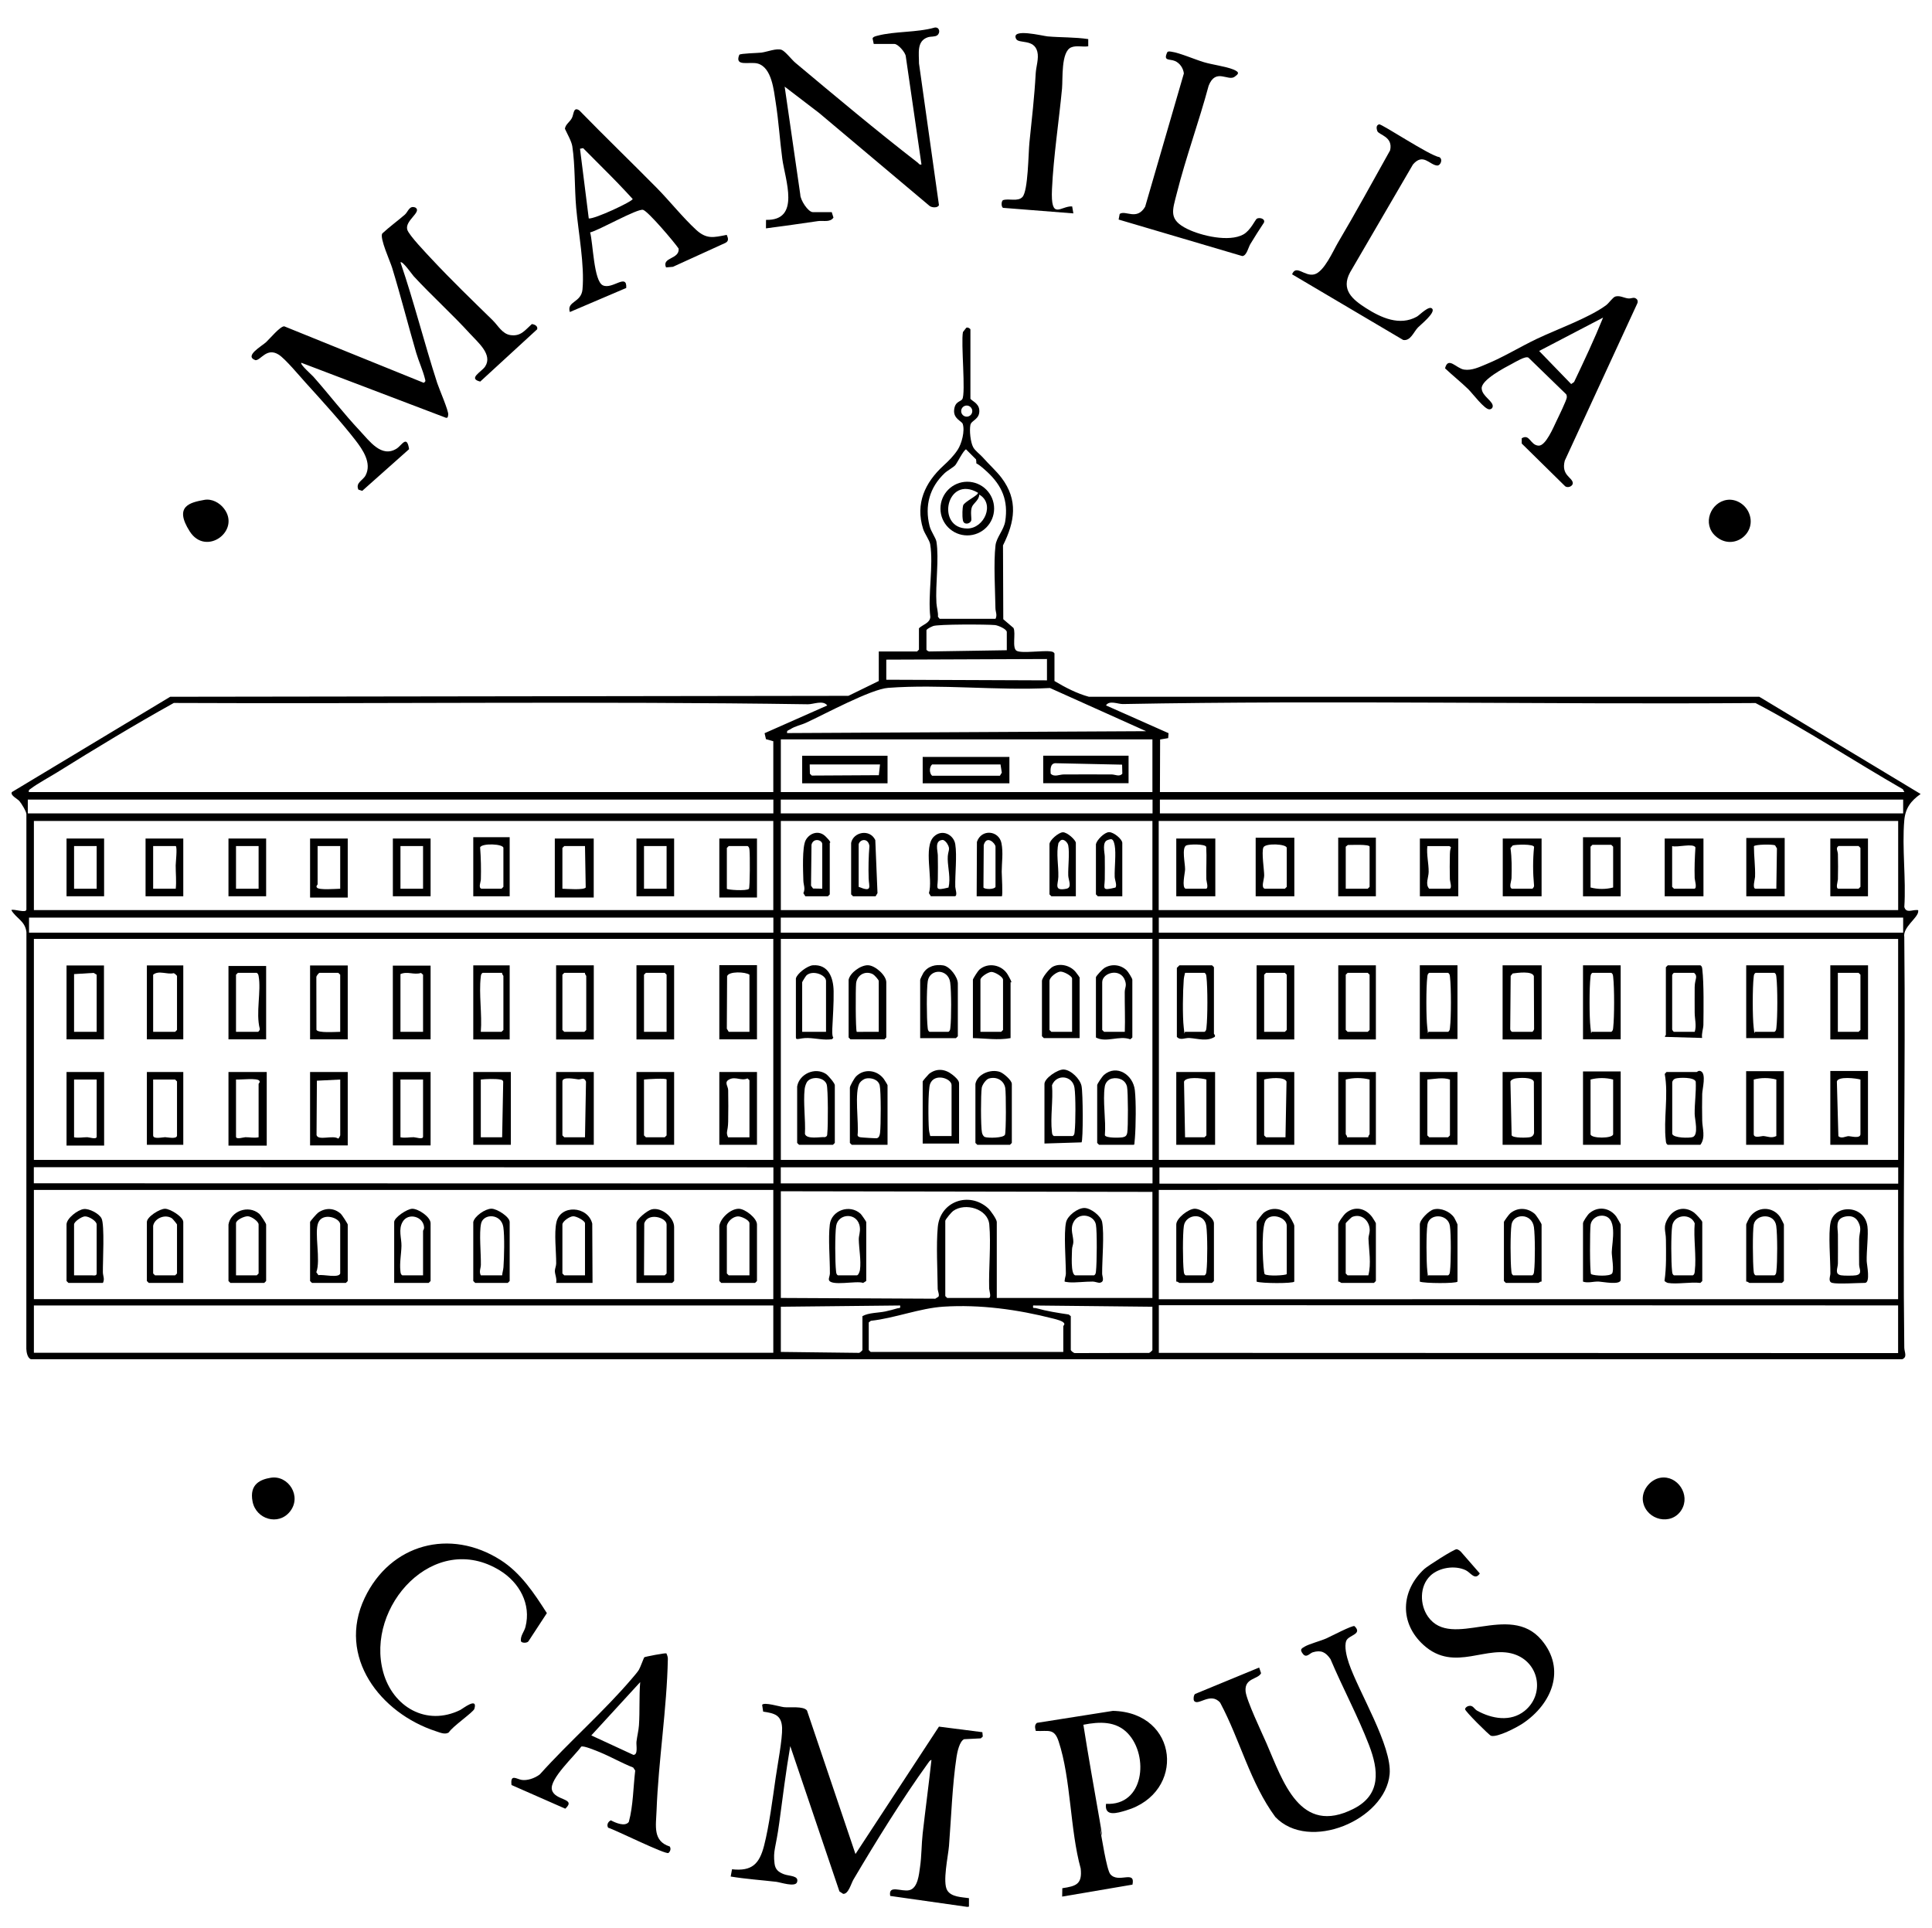 <?xml version="1.0" encoding="UTF-8"?>
<svg id="Lager_1" xmlns="http://www.w3.org/2000/svg" version="1.1" viewBox="0 0 6156 6143">
  <!-- Generator: Adobe Illustrator 29.4.0, SVG Export Plug-In . SVG Version: 2.1.0 Build 152)  -->
  <path d="M1570.6,1021.4c16.2,15.8,29.7,42.5,55.7,46.4,33.6,4.9,46.5-15.8,68.3-35.1,8.8.8,19.8,6.2,17,16.6l-181.4,166.6c-40.5-9.7,4.4-30.8,15.7-48.1,24.6-37.7-22.8-76.5-47.8-103.9-57.6-63.2-122.2-121.1-180.1-183.9-4.3-4.7-36.2-50.3-41.9-44,43.3,126.8,75.8,257.4,117.1,384.8,6.2,19,37,89.5,35,101s-1.7,8.2-6.7,9.7l-461.4-175.5c-5.1,4.9,33.3,38.6,38,43.9,49.5,55.8,96.8,117.8,147.9,172.1,31.5,33.4,69.3,88,117.7,57.6,17-10.7,32.7-45.1,39.8,1.7l-149.4,132.9-12.2-4c-9.8-22.2,14.6-29.1,23-45.4,20.3-39.3-8.9-81.8-32.9-112.7-45.6-58.7-107.3-126.5-157.8-182.2-19.5-21.5-65.2-76.5-86.2-89.8-38.2-24-56.7,18.1-73.9,17.7-37.5-13.1,20-44.6,34.1-57.8,11.7-10.9,44.8-50.9,57.6-50.1l444.4,180c6.3-4.9,5.9-4.9,4.1-12-7-28.5-20.3-56.8-28.2-83.9-26.3-90.1-49.3-181.4-76.8-271.2-6.2-20.2-40.2-94.4-31.3-108.7,22.8-21.2,48.6-39.9,72-60.1,10.5-9.1,14.4-31.2,34.3-22.2,20.1,14.2-35.3,41.4-26.5,70.3,5.4,17.8,62,76.6,78.2,94,62.3,66.7,129.4,131.5,194.7,195.3Z"/>
  <path d="M2784,140l-3.7-17.5c1.6-5.6,10.4-7.3,15.6-8.7,54.8-14.7,126-9.7,182.4-26,15.5-2.2,18.8,16.4,8.2,24.6-7,5.4-20.4,3.3-29.7,6.2-37.1,11.9-28.2,52.6-28.6,83.3l63.6,451.5c-3.2,9.8-22.5,8.6-29.8,2.8l-351.9-296.1-109.9-84.1,49.8,344.2c-.2,16.4,24.6,55.8,40.2,55.8h60l5.5,17.4c-11.2,16.2-32.5,8.7-49,11.1-55.3,8-110.7,16.1-166.1,23.2l.2-27.1c111.4,2.7,60.7-128.1,51.8-194.9-7.9-59.3-11.6-120.1-20.9-179.1-6.1-38.9-12.4-110.2-56.2-123.8-25.8-8-76.5,12-59.8-28.3,3.2-4.4,59.6-5.5,70-6.8,18.3-2.3,49.8-15.2,65.4-8.6,11.6,5,31.4,31,43.2,40.9,126.9,106.2,259.2,217.2,389.8,318.2,4,3.1,5.1,7.7,12,5.9l-49.9-344.1c-.9-13-24.9-39.9-36.1-39.9h-66Z"/>
  <path d="M2315.6,748.4c4.4,10.1,7.5,19.3-3.8,25.4l-167.6,76.4-22,1.9c-14.4-32.9,43.9-25.4,40.1-60.1-13.9-20.6-97.4-119-113.3-123.3-18.1-4.9-141.1,65.6-168.7,71.9,9.4,32.6,11.3,154.7,40.5,168.6,30.4,14.4,77.6-40.3,74.6,8.4l-179.7,76.7c-10.9-34.8,36.4-29.2,40.3-72,7.1-77.4-13.2-181.2-20.1-260.2-5.4-61.4-3.2-135.9-12.3-195.7-2.5-16.5-16.6-40.5-23.6-56.2,2.2-14.4,15.4-21.2,22.1-33.8,6.7-12.4,4.4-37.7,23.9-24.5,81.1,83.2,164.8,164,245.9,246.1,41.1,41.6,83.5,95,125.9,134.1,33.7,31,55.8,24.6,97.5,16.4ZM1970.5,585.5c-36.9-38.3-75.3-75.4-112.5-113.5l-9.9,2,27.9,222.1c17.9,2.9,140-54.3,139.9-62-14.9-16.5-30.1-32.5-45.4-48.5Z"/>
  <path d="M5215.1,953c3.3,3.1,4.2,9.6,1.9,13.8l-231.1,501.1c-12.2,46.7,23.9,52.9,25.5,70.8,1,11.1-17.6,18.3-25.6,9.5l-137.1-134.9v-16.7c25.7-15.6,26.7,22,53.7,23.5,22.9,1.2,47.8-59.5,57.1-78.6,5.8-11.9,33-67.8,32.9-75.5,0-3.5-.1-6.9-2.3-9.9l-119.9-116.4c-9.5-6.3-41.5,13.8-52.8,19.7-22.9,12-97.1,50.8-96.3,78,.8,26.3,40.5,42,34.7,60.2-1.8,4.5-5.1,6.4-9.8,6.8-15.4,1.2-54.3-51.2-67.8-64.4-22.9-22.2-50.4-44.2-73.8-66.3,9.9-39,35.6.1,60.5,4s50-8.7,69.9-16.8c55.3-22.6,108.6-55.7,162.6-81.4,63.5-30.2,166.9-67.2,220.7-107.3,8.3-6.2,20.9-24.9,28.9-27.3,13.7-4.1,26.7,4.1,39.7,5.9s19-6.4,28.5,2.4ZM5108,1012l-203.8,106.4,102.1,105.4,9.2-6.4c32.3-67.8,64.3-135.8,92.5-205.4Z"/>
  <path d="M4004.8,696.8c8.1-4.7,27.5-.2,22.6,12.5-15,22.4-29.5,45.6-43.5,68.6-6.1,10-11.8,37.9-25.8,38l-393.8-116.3,3.4-17.9c18.7-13.1,54.4,22.3,81.1-22.9l123.4-424.8c-2-17-12.9-33.1-28.6-39.7-17.4-7.4-38.3,1.6-23.9-28.6,4-3,8.8-1.5,13.2-.9,25.9,3.6,74.7,24.9,103,33.3,27.8,8.3,68.3,13.2,93,23s15.4,15.6,5.3,23.3c-20.9,16-60.5-29-83.1,28.9-30.8,114.7-72.4,227.6-101.4,342.6-14,55.5-27.4,84.1,34.2,114,44.9,21.8,132,42,177.3,17.5,23.4-12.7,38.6-47.7,43.4-50.5Z"/>
  <path d="M4563.9,984.1c9.6,13.4-37.1,50.3-46.1,59.7-13.7,14.4-23.4,43.5-46.8,39.5l-354-209.2c13-32.7,39.7,8.2,71,.1s60.1-75.6,75.2-101c57.3-96.7,111.1-196,166.1-294,10.5-44.5-36.5-49-40.8-61.8s-1.7-18.9,5.9-21.2,162.9,101,191.2,104.2c13.1,6.4,4.7,28.1-6.9,27-24-2.3-44.4-40.9-76.6-3.2l-200.3,343.7c-29.8,55.2,7.3,86.2,50.5,113.8,48.2,30.8,107.7,58,162.5,27.2,8.8-5,39.8-37.8,49-24.7Z"/>
  <path d="M3467.5,124.5v23c-17.2,2.9-38.1-3.5-54.5,3.5-32.7,14-26.1,99.9-29,131-9.9,104.3-27.2,216.7-32,320.2s28.4,52.9,64.3,55.6l3.8,22.2-224.3-17.7c-5.8-3.9-5.7-20.5,0-24.5,19-6.2,47.3,5.7,62-10,18.4-19.6,18.8-139.9,22.3-173.7,7.7-75,15.8-144.2,20-220,1.2-22,10.6-47.8,5.2-69.3-10.4-41.7-59.2-24.7-67.5-40.7-18.5-35.8,85.3-9.4,100.3-8.1,42.1,3.7,86.8,2.1,129.4,8.6Z"/>
  <path d="M5503,1592.9c28.1-3.9,55.9,13.3,68,38.1,32.1,65.8-48,128.4-105,77-42.8-38.6-15.7-107.7,37-115.1Z"/>
  <path d="M651,1592.9c24-4.4,48.4,9,62.6,27.5,54.8,71-57.3,154-109,73s1.6-92.3,46.4-100.5Z"/>
  <g>
    <path d="M3087.4,6048.6v27c.1,0-5.4.8-5.4.8l-245.5-34.9c-6.7-37,35.3-12.5,60.7-18.3,27.5-6.3,30.9-50.3,34.3-73.6,5.2-35.2,4.5-72.3,8.5-107.5,8.9-78,19.4-156,27.9-234-5.3,1.1-8.3,6.7-11.2,10.7-80.6,111.4-167.2,251.6-237.4,370.6-7.7,13.1-15.8,46.6-32.7,45.5l-11.9-7.8-156.7-463c-13.9,81.3-24.1,163.1-35.1,244.9s-20.1,86.9-15,129.2c2.3,19.2,12.7,27.5,29.9,34.1s48.9,3.9,41.8,25.4c-5.5,16.8-53.5.3-66.1-1.2-48.4-5.6-97.2-8.9-145.3-16.8l4.2-23.1c63.8,6.9,87.2-17,102.3-75.7,16.1-62.8,27.2-149.6,36.7-215.3,5.7-39.6,21.9-124.5,20.6-159.4-1.6-41.4-24.6-46.7-60.3-52l-3.3-21.6c6.1-9.6,56.5,5.9,69.5,7.4,18.5,2.1,62.2-4.2,73.4,10.6l154.5,457.4,266-406,138.3,17.7,1.4,13.9-6.3,5.8-53.3,2.7c-14.5,6.5-21.8,41.1-24,56-13.8,91.2-16.8,191.7-24.1,283.9-2.6,32.8-21.3,115.7-5.6,141.7,13,21.7,47.2,21.6,69.1,24.9Z"/>
    <path d="M3804.6,5419.4c-2.7-4.2-1.4-17.8,3.4-21.5l204.1-84.2,6.1,18.1c-9.7,20-52.7,14.7-49.4,57,2.2,28.7,51.9,132.3,66.5,165.9,52.6,120.9,106.5,296.6,278.2,208.8,87.7-44.8,79.5-123,48.4-203.4-35.7-92.5-83.9-182-122.6-273.4-15.1-21.9-29.8-29.6-56.3-21.6-9.9,3-20.3,19.4-31.4,5.2s-4.8-17.2,5.4-23.2c14.9-8.8,50.2-17.8,69.6-26.4,13.2-5.9,82.5-42.3,89.2-39,27.1,26-18.4,28.4-25.9,46.3s1.1,51.5,8,71.8c31.3,91.9,138.2,264.6,129.9,354-13.6,145.5-256.8,248.5-364.1,136.2-80.4-108.9-112.3-245.4-175.8-364.2-30.9-36-71.4,12.7-83.5-6.5Z"/>
    <path d="M3524,5748c122.2,7,136.9-152.8,70.1-224-38-40.5-91.5-38.1-142.1-28,15.8,101,34,201.8,51.5,302.5s0,17.5,1.5,26.5c4.5,25.9,21.3,133.6,32.8,147.2,25.8,30.7,80.9-14.9,70.6,33.3l-224,38.1.5-26.7c44.3-6.6,63.8-12.9,58.6-62.5-34.3-123.7-30.8-286.1-70.4-405.5-14.2-42.9-32.8-31.2-72.7-33.2-2.3-9.5-5-18.6,3.6-25.7l242.1-38.2c210.2,4.6,233.5,261.1,41.2,317.5-27.2,8-68.6,21.3-63.2-21.2Z"/>
    <path d="M2123.4,5268.6c2.4,5.3,4.7,11.5,4.6,17.4-3,158.5-30.1,325-36,484.1-1.8,47.9-12.6,96.6,42.1,113.9,4.4,7,2,15.3-4,20.5-7.9,6.8-168.9-73.4-192.3-80.4-5.6-8.9-.3-19.5,8.7-23.5,14.7,8,45.2,21.2,57.1,5.1,14.1-51.6,14-109.8,20.4-163.7l-6.4-9.6c-36-14.1-71.6-34.6-106.9-49.1-10.8-4.4-51.4-21.5-58.7-17.6-19.4,28.1-101.9,103-93.4,137.5,8.8,35.9,79.7,25.9,42.6,60.3l-171.3-75.4c-4.5-36.8,15.9-18.9,32.4-16.3s40.4-4.2,57.9-17.7c92.7-103.4,204.5-200.7,294-306,6-7.1,16.9-19.5,21.3-26.7,5.1-8.3,15.6-38.6,17.6-40.4s67.2-14.4,70.5-12.4ZM2040,5360l-155.9,170,134.1,62c15.6,0,8.5-30.5,9.8-42,1.9-16.5,6.8-35.8,7.9-52.1,3.1-45.5.2-92.4,4-138Z"/>
    <path d="M1683,5231c-5.3,5.3-21.7,4.8-23.2-1.6-2.1-17,10.5-29.5,14.5-45.1,18.7-72.7-19.3-141.3-80.9-179.5-209.2-129.7-430.5,114.2-372.2,324.2,30.6,110.1,137.6,173,245.6,119.8,7.4-3.7,56.6-42.9,44.7-3.4-3.2,10.5-72.1,57.9-81.2,74.9-11.8,8.3-28.3.6-40.9-3.5-177.3-57.5-316.7-237.2-227.4-424.9,82-172.3,272.2-223.3,433.1-120.7,64.5,41.1,107,105.9,147.4,169.1l-59.4,90.8Z"/>
    <path d="M4557.4,5021.4c-34.5,32.9-34,92.3-7.2,130.3,75.4,106.7,258.6-47.8,361.7,74.3,78.9,93.5,32.6,203.3-58.7,265.1-18.7,12.7-81.6,46-102.3,40.1-5.7-1.6-83.7-79-82.7-84.9s7.4-9,10.7-9.9c14.7-4.1,17.7,9.2,27.8,14.8,47,26,106.8,36.6,151.3.6,62.8-50.9,48.3-147.7-25.9-177.9-92.2-37.5-196.3,58.4-296.1-31.9-77.7-70.3-72.6-172.8,2.1-242.1,10.5-9.7,95.1-63.9,103.3-63.2,4.1.4,9.5,4.3,12.7,7.1l61.1,70.1c-15.5,23.6-29-2.7-44.9-10.3-34.5-16.5-85-8.8-112.8,17.6Z"/>
    <path d="M863,4708.9c55.8-9,100.2,59.5,60.4,108.4-36.7,45.1-107.5,24-118.6-32.3s26-70.9,58.2-76.1Z"/>
    <path d="M5291,4708.9c54.2-8.7,96.5,54.8,66.7,102.7-32,51.3-110.8,32.9-122.3-25.3-6.9-34.8,21.4-71.9,55.7-77.4Z"/>
    <g>
      <path d="M3092,1270c1.8,6.4,26.4,13.8,28.3,36,2.7,30.7-25.2,32.6-28.3,48.1-3.5,17.5.2,55,8.9,71,6.3,11.7,21.9,22.4,31.1,32.9,18.2,20.9,43.1,43.2,59.3,64.7,53.6,71.1,42.3,139.9,4.6,215.2l.9,235.3,32.5,27.8c8.3,16.5-5.8,65.1,10.6,73.1,18,8.8,84.8-2.6,110,2,4.5.8,7.5,2,10,6v88c33.8,20.3,72.1,40.1,109.8,50.2h2136s514.1,309.8,514.1,309.8c-31,21.5-48.7,45.2-52.1,83.9-7.6,88.1,6,186.9.1,276.1,5.5,19.9,23.3,9.7,38,9.8,6.1,0,7.1-.9,6.1,6.2-2.7,19.9-49.7,49.6-44.2,79.9,4.5,436-5.4,872.4,0,1308.3.2,14.6,10.7,29.9-6.6,37H98.8c-11.2-3.3-14.6-22.7-14.9-33l.3-1328.3c-4.4-35.9-32.9-43.4-48.1-69.9,6.9-5.1,48,11,48-2v-304c0-8-16-34.4-22.4-41.6s-30.3-18.5-23.7-28.6l504.4-303.6,2161-3,96.7-47.3v-94h122l6-6v-68c12-11.8,34.9-16.3,36.2-35.8-8.3-70.3,10.6-164.7-.4-232-2-12.5-18-34.1-22.7-49.3-25-80.1,6.1-147.1,64.9-201,16.5-15.1,31.9-30.2,45.4-50.6,12.9-19.5,23.6-60.6,16-82.7-3-8.7-30-16.2-27.3-44.2s20.8-25.9,26-34.4c11.6-19-4.8-179.5,2.1-213.9l10.5-13.5c4.4-3,13.3,2.7,13.3,5.4v220ZM3098,1310c0-9.7-7.9-17.7-17.7-17.7s-17.7,7.9-17.7,17.7,7.9,17.7,17.7,17.7,17.7-7.9,17.7-17.7ZM3172,1972c6.3-12.5,0-22-.2-33.8-.9-58.7-6.2-144.5.2-200.2,2.9-25.6,26.7-49.2,31-77,10.2-65.9-10.2-113.2-57.1-157s-31.5-14.4-35.9-40.1l-31.9-32c-7.7,2-28.2,43.1-34,50.1s-24.8,17-34.2,25.8c-48,45.5-64.1,103.7-48,168.2,4.5,18,19.9,37.8,21.9,50.1,8.8,55.1-3.7,136.6,0,196,.9,14.3,6,28.5,4.8,43.2l5.4,6.6h178ZM3208,2072v-58c0-9.3-27.5-21.2-37.8-22.2-25.6-2.4-181.9-3-197.2,3.2s-21,11.8-21,13v62c0,2.1,6.6,6.5,10.1,5.9l245.9-3.9ZM3336,2100l-512,2v64l512,2v-68ZM2508,2336l1143.9-6-306.3-137.6c-167.8,8.9-349.7-13-515.8-.5-54.9,4.1-202.4,84.1-261,111-17.2,7.9-34.9,10.5-50.9,21.1-5.1,3.3-11.9,3-9.9,12.1ZM92,2524h2372v-162l-23.4-6.6-4.4-19,199.7-88.4c-13.3-18-44.2-3.5-61.8-3.8-672.6-10.1-1347-1-2020.3-4.2-125.1,69.6-249.3,144.8-371.2,220.8-24.6,15.3-62.7,35.8-84,52-4.6,3.5-8.1,4.2-6.6,11.4ZM3696,2524h2372l-5-9.2c-156.9-90.2-309.3-190.8-469.3-274.5-671.7,4.8-1345-9.3-2016.1,3.2-15.3.3-42.9-13-53.6,4.3l199.4,88.5-1.2,15.8-25.7,4.3-.6,167.5ZM3672,2356h-1184v168h1184v-168ZM88.6,2548v44h2375.6v-44H88.6ZM2487.8,2548v44h1184.6v-44h-1184.6ZM3695.8,2548v44h2368.3v-44h-2368.3ZM2464,2616H108v284h2356v-284ZM3672,2616h-1184v284h1184v-284ZM3692,2616v284h2356.2v-284h-2356.2ZM92.5,2924v48h2371.7v-48H92.5ZM2487.8,2924v48h1184.4v-48h-1184.4ZM3692.3,2924v48h2371.8v-48h-2371.8ZM108,2991.8v704.2h2356v-704.2H108ZM3672,2991.8h-1184v704.2h1184v-704.2ZM3692.6,2992v704h2355.5v-704h-2355.5ZM107.8,3719.3v51.3s2356.5.5,2356.5.5v-51.3s-2356.5-.5-2356.5-.5ZM2487.8,3719.7v51.3s1184.5,0,1184.5,0v-51.3s-1184.5,0-1184.5,0ZM3694.3,3720v51.7h2354v-51.7h-2354ZM2464,3791.7H108c0,.1,0,348.1,0,348.1h2356c0-.1,0-348.1,0-348.1ZM3672,4136v-338l-1184-2v340l492.1,2.4,10.2-6.4c3.8-6.2-2.4-17.3-2.5-25.8-.5-60.7-5.1-137.3.3-196.1,7.4-81.8,99.5-114.6,160.1-60.2,7.6,6.8,27.9,35.4,27.9,44.1v242h496ZM6048,3791.5l-2355.7.2v348.4s2355.7-.2,2355.7-.2v-348.4ZM3012,3890v240l6,6h132c10.1,0,2-23.5,1.8-29.8-1.7-65.4,6.2-140.9.4-204.4-4.6-49.8-76.7-70.8-115.3-42.9-5.4,3.9-23.8,26-24.9,31.1ZM2464,4160H108v150.6h2356v-150.6ZM2488,4164v144l249.5,3c2.8-.6,10.5-8,10.5-9v-108c19.9-11.3,50-10.2,73-15,10.9-2.3,27.7-6.6,38.3-9.9,6.8-2.1,10.5,1.7,8.7-9.1l-380,4ZM3672,4164l-380-4c-1.9,11.5,2.5,6.6,9.2,8.5,33.8,9.5,69.2,15.1,104,20.2l6.7,5.3v108c0,1.7,9.5,10.5,13.7,9.7l235.8-.6c2.8-.6,10.5-8,10.5-9v-138ZM3692.4,4159.1v151.9s2355.6.7,2355.6.7v-151.9s-2355.6-.7-2355.6-.7ZM3388,4308v-82c0-1.3,4-4.3,3.3-7.4-1-8.8-26.3-14.5-35.1-16.8-113.4-29-232.8-45.5-350.3-38-74.9,4.8-155.3,36.8-231,45l-6.8,5.2v88l6,6h614Z"/>
      <path d="M2412,3416v232h-120v-232h120ZM2388,3624v-182l-6.3-5.6c-19.5,8.9-37.1-6.6-56.7,2.6s-5,21-4.8,34.9c.5,33.3.7,67.1,0,100.4s-8.4,32-.2,49.8h68Z"/>
      <path d="M2412,3075.6v236.4h-120v-236.4h120ZM2388,3288v-182c-12.4-9.5-66.3-11.6-71.2,4.8l-.9,167.2,6.1,10h66Z"/>
      <path d="M849.9,3416v234.6h-121.9v-234.6h121.9ZM824,3624v-170c0-1.4,5.9-5.7,2.4-10-5.9-9.7-59.5-3.1-74.4-4v182c0,10.2,23.6,1.9,29.8,1.8,14.3-.1,28.2,3.2,42.2.2Z"/>
      <path d="M2148,3416v232h-120v-232h120ZM2124,3440c0-5.2-63.5-1.1-72,0v178l6,6h60l6-6v-178Z"/>
      <path d="M1108,3416v234h-120v-234h120ZM1084,3440l-74.3,3.7-1.1,173.3c5,18.9,52.7-.9,68.9,11.2,2.3-.3,6.6-9.7,6.6-10.3v-178Z"/>
      <path d="M2148,3075.8v236.4h-120v-236.4h120ZM2124,3288v-182l-6-6h-60l-6,6v182h72Z"/>
      <path d="M848,3078.1v233.9h-120v-233.9h120ZM752,3288h70c1.7,0,6.7-6.3,5.8-9.6-13.4-50.8,5.1-119.7-3.8-168.4-.8-4.5-2-7.5-6-10h-60l-6,6v182Z"/>
      <path d="M1108,3076.6v235.4h-120v-235.4h120ZM1084,3288v-182l-6-6h-60c-1.9,0-10.5,9.9-10,14.1l.3,167.3c3.5,11.1,61.6,6.6,75.7,6.6Z"/>
      <path d="M1251.8,3416h120.2v234h-120.2v-234ZM1348,3440h-72v184c14,3,27.9-.3,42.2-.2,6.2,0,29.8,8.4,29.8-1.8v-182Z"/>
      <path d="M1251.7,3077h120.3v235h-120.3v-235ZM1348,3288v-182l-6.5-5.7c-22.6,7.3-42.7-6.2-65.5,3.7v184h72Z"/>
      <path d="M1892,3076v236.4h-120v-236.4h120ZM1864,3100h-66l-6,6v176l6,6h64l6-6v-172c0-1.3-5.3-6.1-4-10Z"/>
      <path d="M331.8,3416v234.5h-119.8v-234.5h119.8ZM308,3440h-72v184c14,3,27.9-.3,42.2-.2,6.2,0,29.8,8.4,29.8-1.8v-182Z"/>
      <path d="M1892,3416v232h-120v-232h120ZM1864,3624l3.2-177.2c-5.9-16.1-15.2-6.4-24.7-7.3-8.7-.8-50.5-10.1-50.5,6.5v172l6,6h66Z"/>
      <path d="M1627.7,3416v232h-119.7v-232h119.7ZM1600,3624l3.4-177.4c-1.3-5.2-4.9-5.7-9.4-6.6-15.6-2.9-45.9-1.8-62,0v184h68Z"/>
      <path d="M331.3,3076.5v235.5h-119.3v-235.5h119.3ZM308,3288v-182l-9.6-5.8-62.4,3.8v184h72Z"/>
      <path d="M1624,3076.2v236h-116v-236h116ZM1600,3100h-62c-5.7,3.5-5.5,8-6.2,13.8-6.3,53.4,4.7,119.5.2,174.2h66l6-6v-172c0-1.3-5.3-6.1-4-10Z"/>
      <path d="M468,3416h116v232h-116v-232ZM488,3440v178c0,13.2,29.5,5.7,38,5.7s38,7.5,38-5.7v-172l-6-6h-70Z"/>
      <path d="M584,3076.3v235.7h-116v-235.7h116ZM488,3288h70l6-6v-172c0-1.1-7.4-8.3-10.5-8.9-21,5.2-47.8-10.1-65.5,4.9v182Z"/>
      <path d="M2028,4088v-190c0-13.2,34.2-40.4,47.9-44.1,31.4-8.5,72.1,25.2,72.1,56.1v172l-6,6h-114ZM2052,4064h66l6-6v-156c0-22.7-60.5-39.7-71.2-3.2l-.8,165.2Z"/>
      <path d="M728,3902c7-42.2,62.9-64.1,98.1-34.1,4.9,4.2,21.9,30.6,21.9,34.1v180l-6,6h-108l-6-6v-180ZM752,4064h66l6-6v-156c0-10-22.7-25.8-34.1-26.3s-37.9,11.7-37.9,22.3v166Z"/>
      <path d="M2292,3906c4.2-25.1,36.1-54.4,62.1-54.2,20.1.2,57.9,29.8,57.9,50.2v180l-6,6h-108l-6-6v-176ZM2316,3906v152l6,6h66v-166c0-10.4-26.7-22.7-37.5-21.9-15.3,1.1-31.6,15.3-34.5,29.9Z"/>
      <path d="M988,3894c.9-3.4,21.5-26.9,26-30,23.5-16.2,50.7-15.2,72.1,4,3.6,3.2,21.9,31.8,21.9,34.1v180l-6,6h-108l-6-6v-188ZM1084,4058v-156c0-20.9-55.6-40-69.9-5.9-13.4,31.9,8.6,120.1-6.2,157.9l6.7,9.4c14.5-3.2,65.1,10.2,69.4-5.4Z"/>
      <path d="M1888,4088h-116c3.2-13-4-26.7-4-38,0-7.6,4.1-15.3,4.2-23.8.2-38.3-7-96.3.7-131.3,12.5-57.3,99.9-52.5,114.2,4.1l.9,189.1ZM1864,4064v-166c0-7.8-27-22.7-37.9-22.3-11.4.5-34.1,16.3-34.1,26.3v156l6,6h66Z"/>
      <path d="M328,4088h-110l-6-6v-180c0-19.7,35.7-47,55.1-49.3,17.2-2,48.4,14.1,56.4,29.8,10.4,20.4,3.8,138.9,4.3,171.6.2,11.8,6.5,21.4.2,33.8ZM236,4064h58c2.3,0,14,2.9,14-6v-156c0-11.4-25.4-26.7-37.8-25.9-9.7.6-34.2,16.4-34.2,25.9v162Z"/>
      <path d="M1256,4088v-194c0-14.2,41.5-42.4,58.1-42.2,19.1.2,57.9,25.8,57.9,46.2v184l-6,6h-110ZM1348,4064v-142c0-1.2,3.7-4.8,3.3-10.9-2.1-34.9-50.4-47.9-68.2-18-14.6,24.4-3.4,53-3.9,76.9-.5,25.1-6.4,54.3-3.4,80.2.7,5.8.5,10.3,6.2,13.8h66Z"/>
      <path d="M1508,3894c4.2-19,38.4-42.4,58-42.4,17.5,0,58,25.8,58,42.4v188l-6,6h-104l-6-6v-188ZM1600,4064c.6-8.8,3.5-16.9,4.2-25.8,2.2-29.8,3.9-100.1-.4-127.9-6.8-43.9-63.5-44.2-70.9-11.4-6.7,29.8-.1,96.5-.7,131.3-.2,11.8-6.5,21.4-.2,33.8h68Z"/>
      <path d="M584,4088h-110l-6-6v-188c0-16.5,40.8-42.4,58.1-42.2,16.5.2,57.9,25.8,57.9,42.2v194ZM488,3906v152l6,6h64l6-6v-156c0-1.3-13.5-18-16.2-19.8-21.6-14.1-55-.6-59.8,23.8Z"/>
      <path d="M1108,2672v188.2h-120v-188.2h120ZM1084,2696h-72v122c0,1.4-5.9,5.7-2.4,10,5.4,9,60,4.3,74.4,4v-136Z"/>
      <path d="M2412,2672v188h-120v-188h120ZM2316,2832c0,3.6,63.2,7.9,70.3.3,3.5-5,3.5-109.3,1.9-122.5-.7-5.8-.5-10.3-6.2-13.8h-60l-6,6v130Z"/>
      <path d="M1767.8,2672h124v188h-124v-188ZM1864,2696h-66l-6,6v130c14.2.3,68.8,4.9,74.3-4l-2.3-132Z"/>
      <path d="M2148,2672v184h-120v-184h120ZM2124,2696h-72v136h72v-136Z"/>
      <path d="M848,2672v184h-120v-184h120ZM824,2696h-72v136h72v-136Z"/>
      <path d="M1251.8,2672h120.2v184h-120.2v-184ZM1348,2696h-72v136h72v-136Z"/>
      <path d="M463.8,2672h120.2v184h-120.2v-184ZM560,2696h-72v136h72c2.5-24-.3-49.4-.2-74.2,0-8.5,5.7-58.2.2-61.8Z"/>
      <path d="M331.7,2672v184h-119.7v-184h119.7ZM308,2696h-72v136h72v-136Z"/>
      <path d="M1624,2667.8v188.2h-116v-188.2h116ZM1534,2832h64l6-6v-124c0-13-67.5-15.9-74.2-2,2.6,33.7,3.3,68.2,2.4,102.1-.2,8.5-8.8,26.7,1.8,29.8Z"/>
      <g>
        <path d="M4912.2,3076v236.2s-124.4,0-124.4,0v-236.2s124.4,0,124.4,0ZM4818,3288h64c2,0,6.6-6.6,6.1-10l-.7-167.2c-4.7-17.8-52.7-10.7-67.5-8.8l-6.4,7.8-1.4,168.6c-.6,3.5,3.2,8.8,5.8,9.6Z"/>
        <path d="M4787.8,3416h124.5v232h-124.5v-232ZM4826.9,3436.9c-4.7,1-13.1,4.6-14.2,9.5l3.9,171.1c3.1,9.5,51.3,8.5,60.6,5.7,5.9-1.8,10.3-7.1,10.8-13.3l-.6-163c-4.1-15.4-47.8-12.8-60.5-10Z"/>
        <path d="M4124,3076v236.2h-120v-236.2h120ZM4028,3288h66l6-6v-176l-6-6h-60l-6,6v182Z"/>
        <path d="M3758,3076h104l6,6v212c0,1.4,5.9,5.1,2.4,10.1-24.8,15.5-53.9,5.3-80.4,3.6-14.7-1-28.9,8.7-40.1-3.6v-220c.1,0,8.1-8.1,8.1-8.1ZM3776,3100c-1.8,7.3-3.6,14.1-4.2,21.8-2.9,37.1-4.2,116.5,0,152.4s.5,10.3,6.2,13.8h60c5.7-3.5,5.5-8,6.2-13.8,3.9-33.3,3.9-127.1,0-160.4-.7-5.8-.5-10.3-6.2-13.8h-62Z"/>
        <path d="M5563.8,3413.4h120.2v234.6h-120.2v-234.6ZM5660,3440c-23.3-6.2-48.9-6.2-72,0v174c0,14.4,25.4,5.7,30,6,14.5.9,26,8.1,42,0v-180Z"/>
        <path d="M3871.7,3416v232h-123.7v-232h123.7ZM3844,3440c-14.9-4.8-65.8-9.9-71.3,6.7l3.3,177.3h62l6-6v-178Z"/>
        <path d="M5164,3414.2v233.8h-120v-233.8h120ZM5140,3440c-23.3-6.2-48.9-6.2-72,0v174c0,14.6,72,14.6,72,0v-174Z"/>
        <path d="M5952,3412.8v235.2h-120v-235.2h120ZM5928,3440c-13.8-4-71.9-11.2-75.1,6.5l4.8,173.8c9.8,9.6,23,.2,32.7.1,6.6,0,37.6,9,37.6-6.4v-174Z"/>
        <path d="M4644,3416v232h-120v-232h120ZM4620,3440c-23.4-7.8-48.2-1.7-72,0v178l6,6h60l6-6v-178Z"/>
        <path d="M5164,3076v235.7h-120v-235.7h120ZM5074,3100c-5.7,3.5-5.5,8-6.2,13.8-3.9,33.3-3.9,127.1,0,160.4s.5,10.3,6.2,13.8h60c5.7-3.5,5.5-8,6.2-13.8,3.9-33.3,3.9-127.1,0-160.4-.7-5.8-.5-10.3-6.2-13.8h-60Z"/>
        <path d="M5952.2,3076v236.2h-120.2v-236.2h120.2ZM5856,3288h66l6-6v-176l-6-6h-66v188Z"/>
        <path d="M4124,3416v232h-120v-232h120ZM4096,3624l3.3-177.3c-5.6-16.6-56.5-11.4-71.3-6.7v178l6,6h62Z"/>
        <path d="M4644,3075.8v235.2h-120v-235.2h120ZM4554,3100c-5.7,3.5-5.5,8-6.2,13.8-3.9,33.3-3.9,127.1,0,160.4s.5,10.3,6.2,13.8h60c5.7-3.5,5.5-8,6.2-13.8,3.9-33.3,3.9-127.1,0-160.4-.7-5.8-.5-10.3-6.2-13.8h-60Z"/>
        <path d="M5684,3076v232h-120v-232h120ZM5594,3100c-5.7,3.5-5.5,8-6.2,13.8-3.9,33.3-3.9,127.1,0,160.4s.5,10.3,6.2,13.8h60c5.7-3.5,5.5-8,6.2-13.8,3.9-33.3,3.9-127.1,0-160.4-.7-5.8-.5-10.3-6.2-13.8h-60Z"/>
        <path d="M5406,3416c2.2,0,5.8-6.4,13.9-2.3,17.3,8.8,4.3,56.2,3.9,72.1-.7,28-.4,56.4,0,84.4.3,25.2,11.6,54.3-5.8,77.8h-104c-5.7-3.5-5.5-8-6.2-13.8-7.8-66.3,9.1-145.1-3.4-211.9l5.6-6.3c32-.2,64,.3,96,0ZM5338.8,3436.8c-5.6,1.7-10.3,6.8-10.5,12.9v163.6c4.2,13.5,54.7,13.5,65,10.1,20-6.7,6.7-56.9,6.5-73.2-.5-34.8,5-68.7,3.4-103.4-4.4-14.9-52.5-13.5-64.4-10Z"/>
        <path d="M5418,3076c5.7,3.5,5.5,8,6.2,13.8,5.2,44.3,3.9,128.8,3.4,175.8-.1,11.7-6.5,28.1-4.1,41.9l-117.8-3.4c-2.4-2.9,2.3-5,2.3-6v-216l6-6h104ZM5400,3288c6.3-20.2-.2-40.1-.2-62.2,0-26.6-.3-53,0-80s11.6-33.6-1.9-45.8h-64c-1.7,0-6.7,6.3-5.8,9.6v168.8c-.9,3.3,4.1,9.6,5.8,9.6h66Z"/>
        <path d="M4264.2,3076h119.8v236.2h-119.8v-236.2ZM4294,3100l-6,6v176l6,6h64l6-6v-176l-6-6h-64Z"/>
        <path d="M4264.2,3416h119.8v232h-119.8v-232ZM4364,3440c-24.4-6.2-51.5-6.2-76,0v174c0,1.3,5.3,6.1,4,10h68c-1.3-3.9,4-8.7,4-10v-174Z"/>
        <path d="M4912,4084c-3.9-1.3-8.7,4-10,4h-104l-6-6v-188c0-2.2,16.3-24.7,20.2-27.8,23.8-19.5,54.6-18.1,77.9,1.8,4.9,4.2,21.9,30.6,21.9,34.1v182ZM4822,4064h60c5.7-3.5,5.5-8,6.2-13.8,3.3-28.4,3.3-112-.6-139.8-6.5-46-65.7-44-71.4-8.1-4.2,26.4-3.7,120.3-.5,148,.7,5.8.5,10.3,6.2,13.8Z"/>
        <path d="M5564,4084v-182c0-1.7,8.1-18.7,10.2-21.8,23.5-36.1,73.1-37.7,97.9-2.2,1.8,2.6,12,22.7,12,24v180l-6,6h-104c-1.3,0-6.1-5.3-10-4ZM5594,4064h60c5.7-3.5,5.5-8,6.2-13.8,3.4-28.9,3.5-115.5-.5-143.9-5.9-42.1-65.3-37.5-71.7-4.2-4.1,21.6-3.1,123.9-.3,148.1.7,5.8.5,10.3,6.2,13.8Z"/>
        <path d="M5044,4084v-186c0-5.6,14.7-27.1,20.2-31.8,27.5-23.4,64-18.4,85.6,10.1,2.2,2.9,14.3,24.3,14.3,25.7v176c0,18.2-57.6,6.3-69.8,5.8-18.2-.7-33.7,5.7-50.2.2ZM5101.9,3873.9c-15.7.4-31.2,12.4-33.7,28.3s-3,151.5,1.5,158c12.1,5.6,59.2,7.5,66.7-1.9s-1-54.5-.8-68.4c.5-31.4,22-117.6-33.7-116.1Z"/>
        <path d="M4124,4084c-4,6.3-105.3,5.9-120,0v-190c0-2.4,18.8-26.5,22.6-29.4,24-18.7,55.6-15.4,77.6,5.2,5.3,5,19.8,30.9,19.8,36.2v178ZM4100,4060v-154c0-28-55.4-44.8-69-13s-6.1,160.4-1.3,167.2c8.4,7.1,67.4,4.2,70.3-.3Z"/>
        <path d="M4644,4084c-4,6.3-105.3,5.9-120,0v-182c0-15.5,28.6-43.9,43.9-48.1,22.8-6.2,53,6.9,65.8,26.5,1.4,2.2,10.4,20.4,10.4,21.6v182ZM4554,4064h60c5.7-3.5,5.5-8,6.2-13.8,3.2-27,3.7-118.1-.4-144-6.2-38.9-65.5-40.5-71.5-4-4.2,25.5-3.6,121-.4,148s.5,10.3,6.2,13.8Z"/>
        <path d="M3748,4084v-182c0-19.9,38.1-49.5,58.1-50.3s61.9,27.3,61.9,46.3v184l-6,6h-104c-1.3,0-6.1-5.3-10-4ZM3778,4064h60c5.7-3.5,5.5-8,6.2-13.8,3.4-28.7,3.5-115.8-.6-143.8-6.5-44.5-65.5-37.7-71.4-.2-4.1,25.9-3.6,116.9-.4,144,.7,5.8.5,10.3,6.2,13.8Z"/>
        <path d="M5838,4088c-14.1-3.9-5.9-20.9-5.8-29.8.3-41.6-7.2-128.1.7-163.3,13.1-58.4,108-56.2,117.4,12.9,3.6,26.1-3.2,79.3-2.4,110.4.3,11.5,12.9,69.8-5.8,69.8s-88,4.4-104,0ZM5878.9,3876.8c-33,7.4-22.7,36.7-22.7,57,0,30.8.4,61.6,0,92.3-.2,15-11.7,33.6,9.9,37.7,8.2,1.6,39.6,1.6,47.8,0,21.7-4.1,10.1-20.4,9.9-33.7-.3-26.7-.2-53.6,0-80.3.2-22,9.8-33.4-3-56.6-8.9-16.2-24.2-20.3-42-16.4Z"/>
        <path d="M5314,4088c-1.9-.3-9.7-4.3-10.3-6.7,6.3-43.2,4.9-87.6,4.5-131.4-.2-28-10.9-39.5,7-68.6,18.6-30.4,53.1-38.9,82.8-17.2,5,3.7,26,25.6,26,30v188l-6,6c-31.7-3.7-73.8,5-104,0ZM5334,4064h60c5.7-3.5,5.5-8,6.2-13.8,5.5-46.7-4.4-104.1-.3-152.1-13.2-33-65.9-28.4-71.7,8.2-4.1,25.9-3.6,116.9-.4,144,.7,5.8.5,10.3,6.2,13.8Z"/>
        <path d="M4264,4084v-182c0-6.8,17.5-30.7,23.9-36.1,28.3-24.1,62.7-16.3,84.1,12.1,2.2,3,12,18.8,12,20v184l-6,6h-104c-1.3,0-6.1-5.3-10-4ZM4360,4064c9.9-38.2,1.7-79.2.4-117.6-.2-7.4,4.4-17.5,3.9-28.5-1.3-29.2-27.2-52.3-56.3-39.8-1.8.8-20.1,18.5-20.1,19.9v160l6,6h66Z"/>
        <path d="M3872.4,2672v184h-124.4v-184h124.4ZM3778,2832h64c10.1,0,2-23.5,1.8-29.8-.9-34.5,1.6-69.1-.4-103.6-3.2-9.8-55-8.7-63.5-4.6-15.3,7.4-3.5,58.3-3.8,76.2-.2,12.1-11.6,57.6,1.8,61.8Z"/>
        <path d="M5044,2668h120v188.2h-120v-188.2ZM5140,2828v-130l-6-6h-60l-6,6v130c23.3,6.2,48.9,6.2,72,0Z"/>
        <path d="M4788.3,2672h123.7v184h-123.7v-184ZM4818,2832h64c2,0,6.7-6.6,6-10-3.9-41.2-4.1-82,.1-123.3-2.3-9.7-57.5-7.7-68.1-4.6l-7.1,8.4c4.4,30.9,4.2,64.5,3.3,95.7-.3,9.1-9.5,30.4,1.8,33.8Z"/>
        <path d="M5952,2672v184h-120v-184h120ZM5858,2696c-9.9,6.4-2,15.7-1.8,25.8.6,26.5.7,53.8,0,80.3-.2,6.3-8.3,29.8,1.8,29.8h64l6-6v-124l-6-6h-64Z"/>
        <path d="M4524.2,2672h122.4v184h-122.4v-184ZM4548,2696c-3,27.7,4.4,54.7,4.2,82.2-.1,17.7-11.8,39.5,1.8,53.8h64c10.1,0,2-23.5,1.8-29.8-.7-26.5-.6-53.8,0-80.3s8.1-19.4-1.8-25.8h-70Z"/>
        <path d="M5304.3,2672h123.5v184h-123.5v-184ZM5328,2696v130l6,6h64c10.8,0,2-27,1.8-33.8-1-32.6.3-65.6,2.4-98-7.2-14.2-57.5,1-74.2-4.1Z"/>
        <path d="M5564.3,2670.3h122.3v185.7h-122.3v-185.7ZM5660,2832l1.9-128.5-5.8-9.6c-7.2-4.2-63.9-3.2-67.5,2.6,0,32.7,4.7,64.7,3.6,97.6-.2,7.2-9.6,37.8,1.8,37.8h66Z"/>
        <path d="M4001,2669.4h123.2v186.6h-123.2v-186.6ZM4030,2832h64l6-6v-124c0-12.9-67.2-16-74.2-2s2.8,75.7,2.3,90.1-10.6,38,1.8,41.8Z"/>
        <path d="M4384,2669v187h-120v-187h120ZM4288,2832h70l6-6v-128c0-8.5-61.2-5.2-69.4-5.4l-6.6,5.4v134Z"/>
      </g>
      <g>
        <path d="M3612,3648h-110l-6-6v-184c0-4.6,17.1-29,21.4-32.6,40.9-35.1,93.1-.6,98.6,48.6,4.2,37,3.2,114.2.2,152.2s-2.3,14.5-4.2,21.8ZM3542.8,3436.9c-12,2.8-20.7,13.3-22.6,25.4-7.1,45.6,4.3,107.8.3,155.2,3.1,9.5,47.7,8.3,57.3,6.4,8.5-1.6,12.4-5.7,14-14,3.1-16.2,2.8-131.6-.7-147-5.1-22.3-27.5-30.7-48.3-26Z"/>
        <path d="M2540,3462c6.5-39.1,56.3-62.9,91.8-39.8,6.8,4.4,28.2,29.4,28.2,35.8v184l-6,6h-108l-6-6v-180ZM2573.3,3445.3c-4.9,5.4-8.6,17.3-9.4,24.7-4.9,44.2,3.2,98,.9,143.3,5.5,18.5,49.1,8.9,64.6,10.2l4.8-3.2c2-2.9,1.5-6.7,1.9-10.1,2.5-20.2,2.7-139.4-2-154.4-7.2-23.1-46-26.9-60.9-10.5Z"/>
        <path d="M3328,3644v-190c0-18.3,42.8-47.1,61.7-45.9,23,1.5,51.3,29.6,56.3,51.8s5.4,172.9.2,180.3l-118.3,3.7ZM3358,3620h60c5.7-3.5,5.5-8,6.2-13.8,3.2-26.9,3.5-114-.5-139.9-6-39.3-56.9-45.3-71.7-8.2,4,46.7-5.6,102.6-.3,148.1.7,5.8.5,10.3,6.2,13.8Z"/>
        <path d="M2828,3648h-114l-6-6v-176c0-5.7,14.4-30.7,19.9-36.1,25.8-25.7,66.6-20.6,88.1,8.1,2.2,3,12,18.8,12,20v190ZM2758.9,3436.8c-6.5,1.4-15.1,7.7-19,13.1-18.8,26.3-2.7,131-7.4,167.5,1.3,5.2,4.9,5.7,9.4,6.6s49,3.5,51.5,3.1c7.9-1.4,9.8-10.3,10.7-16.9,2.9-22.1,3.3-131.9-1-151.3s-28-25.6-44.2-22.1Z"/>
        <path d="M2704,3122c4.4-22.1,38.5-46.9,61.9-46.2,22.9.7,58.1,32.3,58.1,54.2v176l-6,6h-108l-6-6v-184ZM2800,3288v-162c0-3.8-13.8-19-18.5-21.5-24.6-12.9-51.1,2.8-53.7,29.2-1.7,16.8-1.9,147.9,2.1,154.4l70.1-.2Z"/>
        <path d="M3220,3308c-39.7,7.3-80,.7-120,0v-186c0-3.1,15.7-27.7,20.2-31.8,28.3-25.1,73-15.9,91.3,16.3s8.5,22,8.5,23.5v178ZM3124,3288h66l6-6v-160c0-9.6-27.2-25.4-37.4-24.9s-34.6,16-34.6,24.9v166Z"/>
        <path d="M2932,3308v-186c0-1.7,8.1-18.7,10.2-21.8,14-21.6,38.9-27.9,63.6-23.9,20.9,3.4,46.2,37,46.2,57.8v168l-6,6h-114ZM2962,3288h60c5.7-3.5,5.5-8,6.2-13.8,3.4-29.2,3.4-115.1-.6-143.8-6.1-44-65-44.7-71.4-4.1-4.2,26.5-3.7,120.2-.4,148,.7,5.8.5,10.3,6.2,13.8Z"/>
        <path d="M3440,3308h-114l-6-6v-176c0-11,24.4-40.3,34.5-45.5,24.2-12.5,56.9-3.6,73.5,17.5s12,18.8,12,20v190ZM3416,3288v-170c0-7.6-26.3-22.6-37.5-21.9s-34.5,17.5-34.5,29.9v156l6,6h66Z"/>
        <path d="M3056,3644h-116v-198c0-1.6,17.6-21.8,20.1-23.9,23.5-18.7,50.9-16.1,73.8,1.9s22,25,22,30v190ZM3032,3620v-162c0-21.9-54.5-39.7-68.3-4.3-7.1,18.2-5.9,119.6-3.9,144.5.6,7.7,2.3,14.5,4.2,21.8h68Z"/>
        <path d="M2536,3118c3.4-15.8,36.9-40.8,54.1-42.1,50.2-3.6,65.4,40.5,66.1,82.3.7,39.6-2.4,80.1-4.2,119.8s8.5,21.8-.6,33.4c-26.1,4-51.7-3.1-77.5-3.7s-37.9,9-37.9-1.8v-188ZM2632,3288v-162c0-19.7-42.3-35.7-62.1-18.1-2.7,2.4-13.9,20.7-13.9,22.1v158h76Z"/>
        <path d="M3492,3114c1.3-4.9,20.8-25.6,26.7-29.3,22.8-14.2,51.8-11.3,71.3,7.4,4.5,4.3,18,25.4,18,30v184l-6.5,5.7c-35.9-13.1-76.4,11.9-109.5-5.7v-192ZM3584,3288c1.4-41.2-.5-84.2-.2-126.2.1-14.9,6.9-19.5,1.1-36.7-14.3-42.5-72.9-25.7-72.9,4.9v152l6,6h66Z"/>
        <path d="M3108,3454c5.6-31.4,48.9-48.6,78.2-38.2,11.5,4.1,37.8,26.6,37.8,38.2v188l-6,6h-104l-6-6v-188ZM3150.8,3436.8c-9.1,2.7-21.1,19.9-22.6,29.4-3.2,20.3-3.4,124.1.7,142.9,1.2,5.4,4.2,12.3,9.8,14.2,10.3,3.5,58.2,3.3,63.4-7.3,3.9-8,3.7-134.1,1-149.1-4.4-24.6-28.2-37.3-52.2-30.1Z"/>
        <path d="M2760,4082l-9.9,6.2c-18.8-8.6-105.1,12.3-109.1-10.6-.8-4.4,3.2-12.8,3.3-19.4.3-47.4-5.7-111.4-.3-156.3s63.2-66.1,98.2-34c2.9,2.7,17.9,24.5,17.9,26.1v188ZM2670,4064h60c5.1,0,9.5-12.5,10.2-17.8,4-30-3.3-66.9-3.8-96.6-.2-12.6,5.3-23.1,3.3-39.2-6.3-48.4-68.9-44.9-75.4-4.1-4.1,25.7-3.6,117-.4,144,.7,5.8.5,10.3,6.2,13.8Z"/>
        <path d="M3454.7,3849.3c20-.3,53.4,24.9,57.1,44.9,7.2,39-.2,119.7,0,164,0,9.8,9.1,25.6-6.6,29.2-5.8,1.3-15.3-3.5-23-3.6-23.3-.3-55.7,4-76.3,2.3s-12-3.6-13.2-8.5c.8-6.6,3.5-12.7,3.5-19.4,0-41.2-7.2-128.5.6-163.3,4.8-21.2,36.5-45.2,57.9-45.6ZM3426,4064h60c5.7-3.5,5.5-8,6.2-13.8,2.8-24.2,3.8-126.5-.3-148.1-5.9-30.8-54.4-41.1-71.4-7.6-11.7,23-.1,43-.5,63.5-.1,7.8-4.2,15.4-4.2,23.8,0,15.4-5.2,77.8,10.2,82.2Z"/>
        <path d="M2566,2856l-6.2-9.9c7.1-15,.3-26.1,0-39.9-.8-29.3-4.5-106.5,7.4-128.9s41.8-33.5,63.4-11.9,13.3,19.4,13.3,20.7v164l-6,6h-72ZM2620,2832v-142c0-13.9-28.7-21.4-34.3,1.8l-1.5,130.5,6.4,9,29.4.6Z"/>
        <path d="M3492,2690c2.7-13.3,27-38.1,41.9-38.3s42.1,22.7,42.1,34.3v170h-78l-6-6v-160ZM3530.7,2676.4c-20.6,5.2-10.6,40.2-10.5,53.4,0,24,.6,48.4,0,72.3-.8,29.9-10.7,37.1,34.1,26.1,5.4-7.5-2.1-24-2.5-34.1-.9-28.7,4.8-74.7,0-100.1s-12-20.1-21.2-17.7Z"/>
        <path d="M3428,2856h-78l-6-6v-160c0-12.4,28.4-37.1,42.3-37.9s41.7,24.9,41.7,33.9v170ZM3382.8,2676.4c-4.4,1.1-7.7,6.5-10.3,10.1-7.6,33.7.7,71.3-.3,107.7-.6,23.8-15.5,46,25.8,37.8,19-3.8,6.3-27.6,5.8-41.8-.9-27.6,4.7-71.6,0-96.1-1.6-8.5-12-20.1-21.1-17.7Z"/>
        <path d="M2712,2686c7-35.2,59.9-45.6,77-9l7,169-6,10h-72l-6-6v-164ZM2736,2690v136c44.9,18.3,32.6-.2,31.8-27.8-1-34-.3-68.6,2.5-102.4-4-26.1-29.7-22.3-34.3-5.8Z"/>
        <path d="M2966,2856l-6.1-10c13.7-44.8-18.6-147.1,15.9-180.2,26.4-25.4,63.1-6,68,24.4,5.9,37.2-1,95.5,0,135.9.2,6.3,8.3,29.8-1.8,29.8h-76ZM3002.7,2676.6c-26,2.2-14.7,34.4-14.5,49.2.3,25.3.6,51.1,0,76.3-.8,29.9-10.7,37.1,34.1,26.1,7.1-29.6-1.9-61.5-2.6-90.3s11-29.6-1.8-49.8c-2.8-4.4-9.4-12.1-15.1-11.6Z"/>
        <path d="M3192,2856h-80l.8-173.2c14-42.3,70.1-36.8,78.2,4.1,6,30.2.9,61.4.8,90.9,0,7.6,4.1,78.2.2,78.2ZM3172,2826v-128c0-10.5-28.5-38.6-37.5-5.1l-.9,135.3c4.9,6.6,35.7,6.2,38.3-2.2Z"/>
        <path d="M3596,2408v87.7h-272v-87.7h272ZM3575.4,2436.6l-213.4-4.6c-16.2,1.4-15.1,21.3-14.2,33.3,11.4,11.9,27.4,2.6,42,2.5,50.8-.3,101.6,0,152.3,0,11.2,0,24.9,8.7,34-2.5l-.7-28.7Z"/>
        <path d="M3216.3,2412v84h-276.3v-84h276.3ZM3188,2436h-218c-9.3,8-9.3,28,0,36h216l6.1-9.9-4.1-26.1Z"/>
        <path d="M2828,2408.3v87.7h-272v-87.7h272ZM2804,2436h-224l.6,29.4,6,6,213.7-1.2,3.7-34.3Z"/>
        <path d="M3167.6,1620.6c0,47.2-38.3,85.5-85.5,85.5s-85.5-38.3-85.5-85.5,38.3-85.5,85.5-85.5,85.5,38.3,85.5,85.5ZM3120.1,1576c.4,16.7-18.3,27.6-23,39-6.4,15.6,0,39.2-2.8,44.9-5,10.3-23.4,13.3-26.2-1.9s-1.3-40.6.7-47.2c3.7-12.2,49.2-32.4,47.2-40.7-100.4-58.5-135.2,113.8-34,114,54.4.1,89-79.3,38.1-108.1Z"/>
      </g>
    </g>
  </g>
</svg>